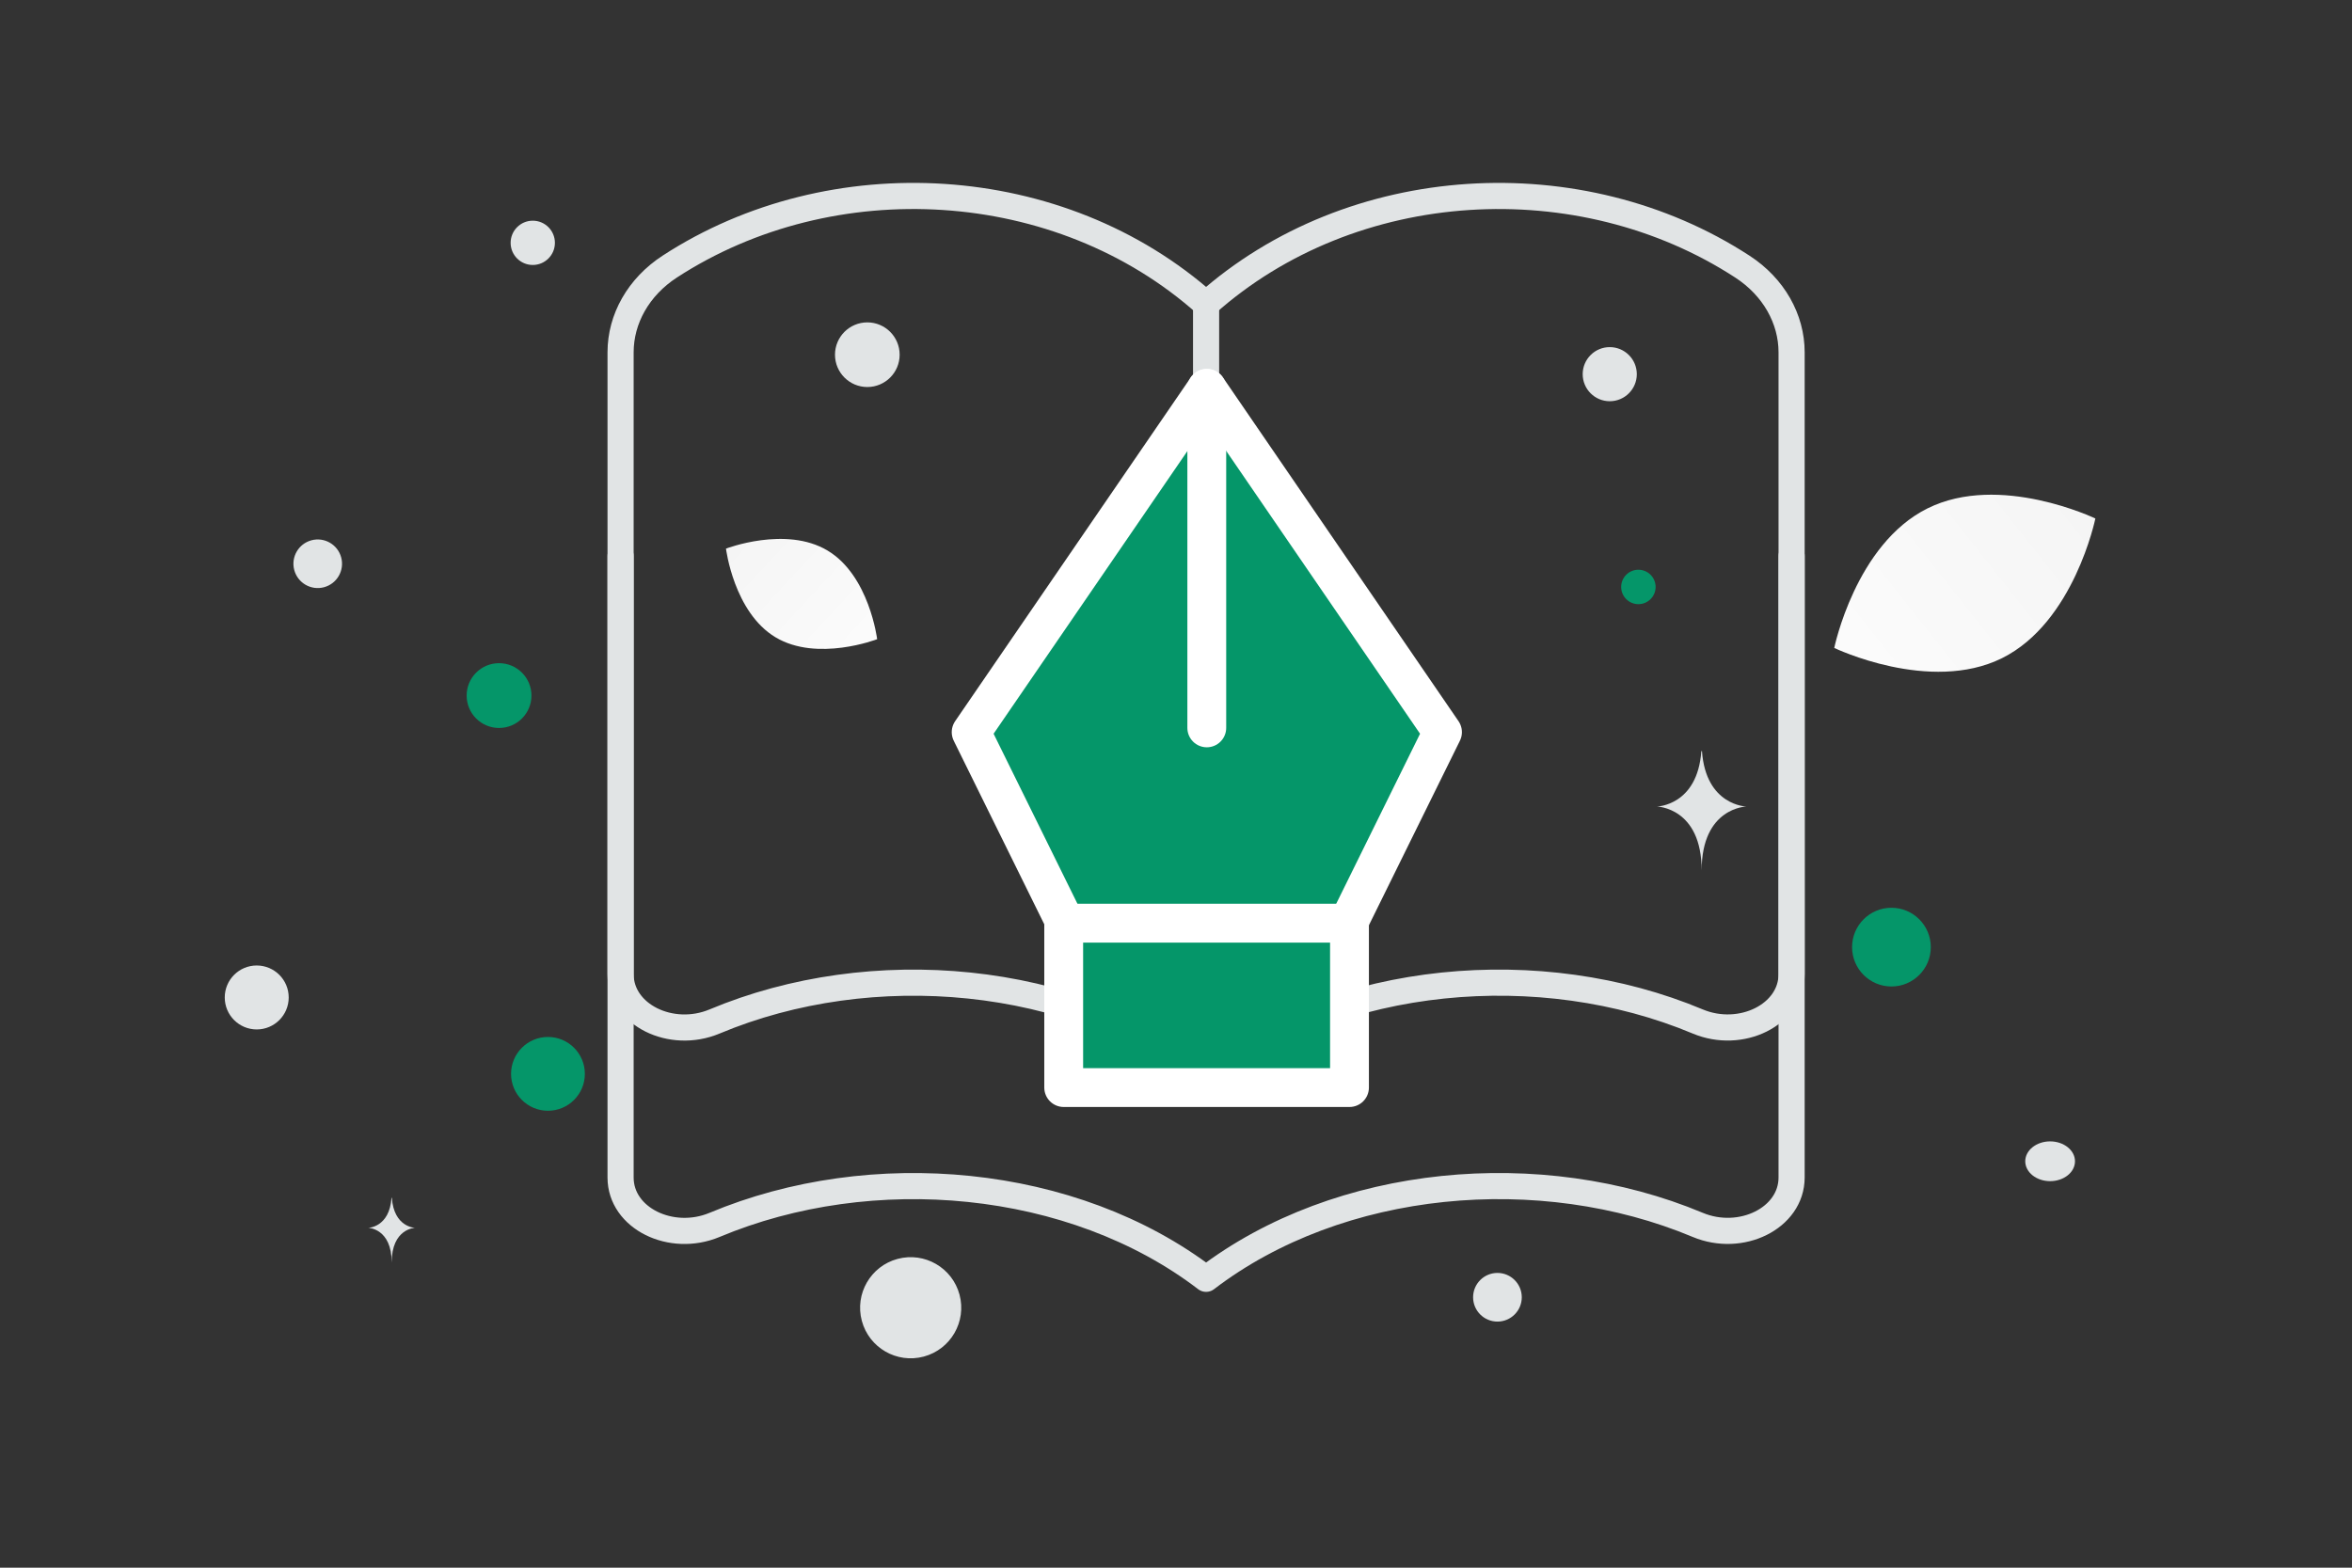 <svg width="900" height="600" viewBox="0 0 900 600" fill="none" xmlns="http://www.w3.org/2000/svg"><rect x="0" y="0" width="900" height="600" fill="#333333" stroke="none"/><path fill="transparent" d="M0 0h900v600H0z"/><path clip-rule="evenodd" d="M461.515 411.596c-50.958-38.982-127.955-45.861-188.1-20.637-16.554 6.921-35.947-2.525-35.947-18.134V134.829c0-12.77 6.846-25.014 18.82-32.798 61.962-40.328 149.29-35.532 205.227 14.39 55.937-49.922 143.266-54.718 205.227-14.368 11.974 7.783 18.82 20.027 18.82 32.776v237.974c0 15.61-19.392 25.077-35.947 18.135-60.144-25.203-137.141-18.324-188.1 20.658v0z" stroke="#E1E4E5" stroke-width="10" stroke-linecap="round" stroke-linejoin="round"/><path d="M237.468 212.794V450.68c0 15.603 19.393 25.044 35.947 18.126 60.145-25.212 137.142-18.336 188.1 20.628 50.959-38.964 127.956-45.84 188.1-20.649 16.555 6.939 35.947-2.523 35.947-18.126V212.794M461.515 411.596V116.023" stroke="#E1E4E5" stroke-width="10" stroke-linecap="round" stroke-linejoin="round"/><path fill-rule="evenodd" clip-rule="evenodd" d="m516.035 353.094 35.941-72.88-90.169-131.584-90.191 131.584 35.94 72.88" fill="#059669"/><path d="m516.035 353.094 35.941-72.88-90.169-131.584-90.191 131.584 35.94 72.88" stroke="#fff" stroke-width="14.86" stroke-linecap="round" stroke-linejoin="round"/><path fill-rule="evenodd" clip-rule="evenodd" d="M407.028 353.326h109.358v62.918H407.028v-62.918z" fill="#059669" stroke="#fff" stroke-width="14.86" stroke-linecap="round" stroke-linejoin="round"/><path d="M461.779 278.579V148.63" stroke="#fff" stroke-width="14.86" stroke-linecap="round" stroke-linejoin="round"/><path d="M766.076 251.897c-27.583 13.683-64.193-3.91-64.193-3.91s8.137-39.77 35.734-53.434c27.583-13.683 64.179 3.892 64.179 3.892s-8.137 39.769-35.72 53.452z" fill="url(#a)"/><path d="M296.764 243.914c15.97 9.571 38.881.723 38.881.723s-2.996-24.362-18.975-33.922c-15.97-9.572-38.871-.735-38.871-.735s2.996 24.363 18.965 33.934z" fill="url(#b)"/><circle cx="723.764" cy="362.494" r="15.061" transform="rotate(180 723.764 362.494)" fill="#059669"/><circle cx="190.962" cy="266.215" r="12.398" transform="rotate(180 190.962 266.215)" fill="#059669"/><circle r="14.12" transform="matrix(-1 0 0 1 209.678 410.997)" fill="#059669"/><circle r="6.589" transform="matrix(-1 0 0 1 626.936 224.643)" fill="#059669"/><circle r="8.472" transform="matrix(-1 0 0 1 203.866 92.939)" fill="#E1E4E5"/><circle r="12.237" transform="matrix(-1 0 0 1 98.237 381.759)" fill="#E1E4E5"/><circle r="9.313" transform="matrix(-1 0 0 1 573 496.499)" fill="#E1E4E5"/><circle r="10.354" transform="matrix(-1 0 0 1 615.975 143.207)" fill="#E1E4E5"/><circle r="9.298" transform="scale(1 -1) rotate(-75 -79.806 -187.107)" fill="#E1E4E5"/><circle r="12.37" transform="matrix(-1 0 0 1 331.883 135.755)" fill="#E1E4E5"/><ellipse rx="9.515" ry="7.612" transform="matrix(-1 0 0 1 784.486 444.453)" fill="#E1E4E5"/><circle r="19.351" transform="scale(1 -1) rotate(-75 -151.903 -477.325)" fill="#E1E4E5"/><path d="M651.021 287.477h.248c1.474 20.884 17.006 21.206 17.006 21.206s-17.127.334-17.127 24.466c0-24.132-17.127-24.466-17.127-24.466s15.525-.322 17-21.206zM149.815 458.421h.13c.771 11.338 8.891 11.513 8.891 11.513s-8.954.182-8.954 13.283c0-13.101-8.955-13.283-8.955-13.283s8.117-.175 8.888-11.513z" fill="#E1E4E5"/><defs><linearGradient id="a" x1="660.154" y1="294.577" x2="887.66" y2="114.619" gradientUnits="userSpaceOnUse"><stop stop-color="#fff"/><stop offset="1" stop-color="#EEE"/></linearGradient><linearGradient id="b" x1="358.562" y1="274.723" x2="230.066" y2="155.333" gradientUnits="userSpaceOnUse"><stop stop-color="#fff"/><stop offset="1" stop-color="#EEE"/></linearGradient></defs></svg>